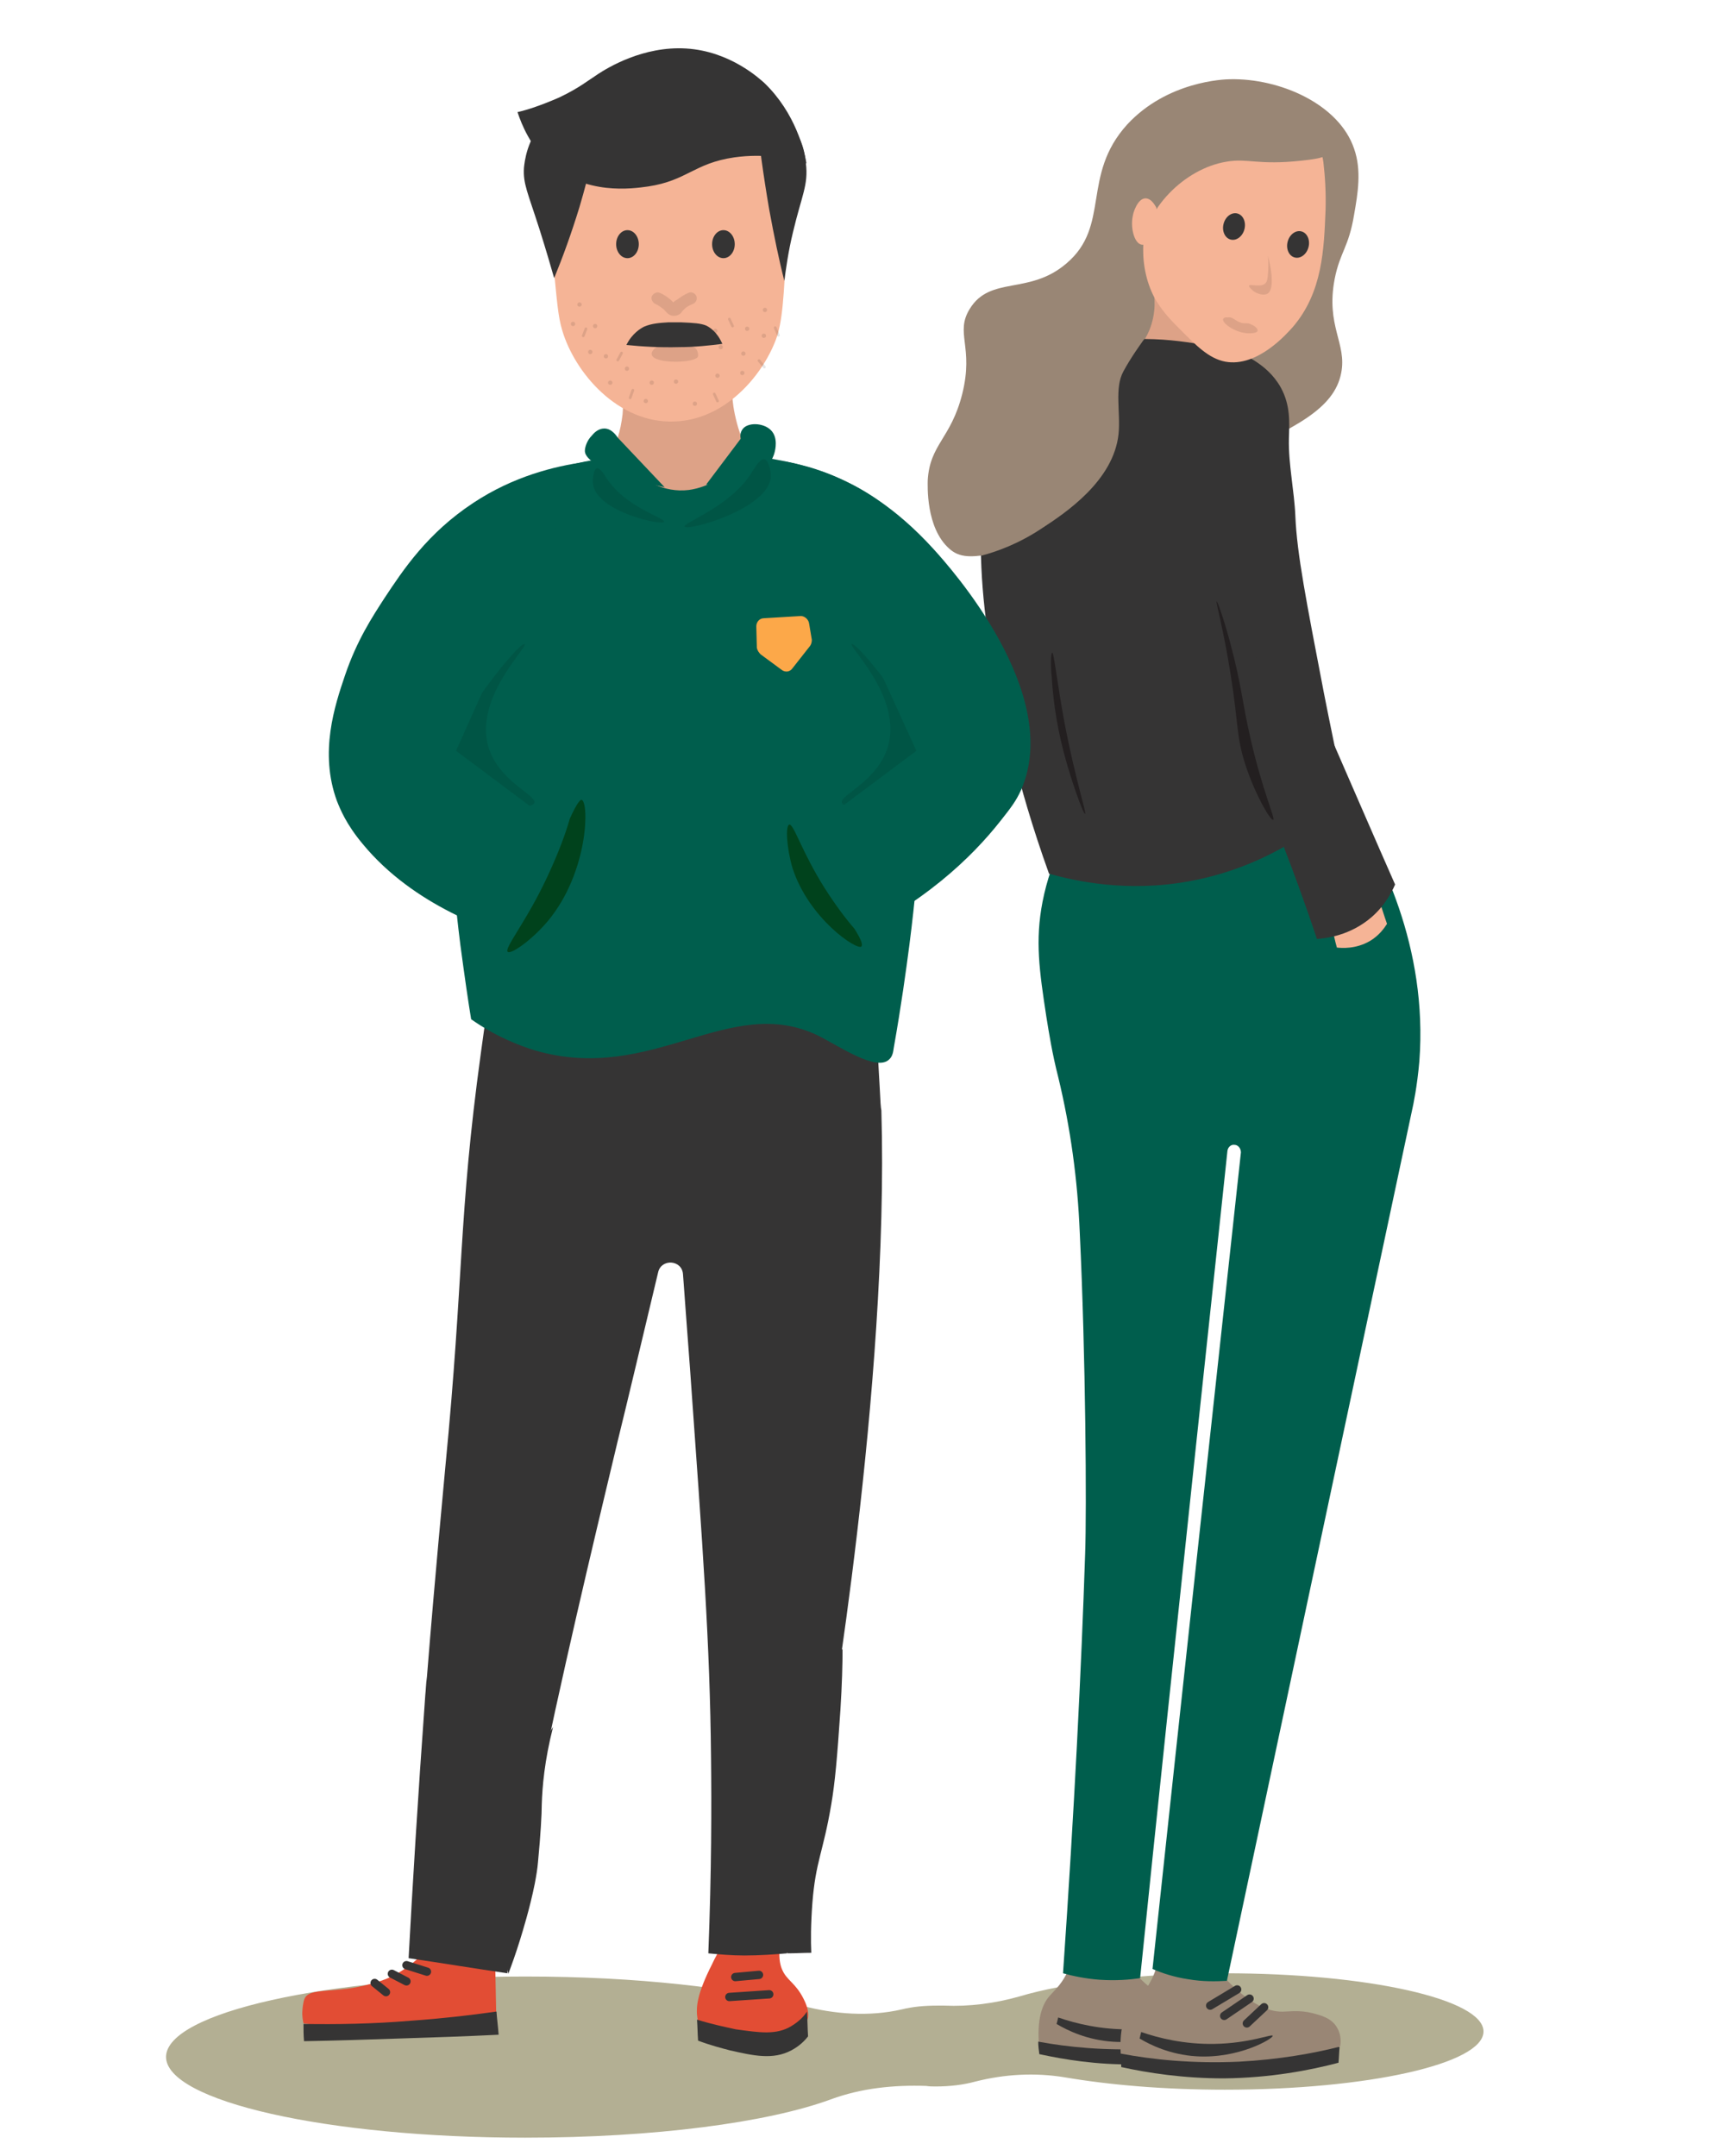<?xml version="1.0" encoding="utf-8"?>
<!-- Generator: Adobe Illustrator 25.1.0, SVG Export Plug-In . SVG Version: 6.00 Build 0)  -->
<svg version="1.1" id="Vrstva_1" xmlns="http://www.w3.org/2000/svg" xmlns:xlink="http://www.w3.org/1999/xlink" x="0px" y="0px"
	 width="320px" height="400px" viewBox="0 0 320 400" style="enable-background:new 0 0 320 400;" xml:space="preserve">
<style type="text/css">
	.st0{fill:#B3AF93;}
	.st1{fill:#353434;}
	.st2{fill:#998675;}
	.st3{fill:none;stroke:#353434;stroke-width:1.547;stroke-linecap:round;stroke-miterlimit:10;}
	.st4{fill:#F5B496;}
	.st5{opacity:0.1;enable-background:new    ;}
	.st6{fill:#005E4D;}
	.st7{fill:#231F20;}
	.st8{fill:#E24D34;}
	.st9{fill:#00421C;}
	.st10{fill:#FCA849;}
	
		.st11{opacity:0.1;fill:none;stroke:#000000;stroke-width:0.5;stroke-linecap:round;stroke-linejoin:round;stroke-miterlimit:10;enable-background:new    ;}
</style>
<path class="st0" d="M30.8,381.6c0,8.2,29.8,15,66.6,15c24,0,45-2.8,56.7-7.1c5.7-2.1,11.7-2.7,17.7-2.5c0.6,0.1,1.2,0.1,1.8,0.1
	c2.6,0,5.1-0.3,7.3-0.9c5.5-1.4,11.1-1.7,16.6-0.8c8.2,1.4,18.4,2.3,29.7,2.3c26.5,0,48-4.8,48-10.8c0-6-21.5-10.8-48-10.8
	c-15.5,0-29.4,1.7-38.1,4.3c-4.6,1.3-9.3,1.9-13.9,1.7c-0.4,0-0.9,0-1.4,0c-2.3,0-4.5,0.2-6.5,0.7c-6.1,1.4-12.5,0.9-18.6-0.7
	c-12.2-3.3-30.6-5.4-51.2-5.4C60.7,366.7,30.9,373.4,30.8,381.6z"/>
<g>
	<path class="st1" d="M192.8,381.1c4.6,1,10.6,2,17.6,1.9c8-0.1,14.7-1.4,19.6-2.7c0.1-0.9,0.1-1.8,0.2-2.7
		c-5.9-1.1-13.6-1.8-22.5-1.2c-5.7,0.4-10.8,1.3-15.1,2.4C192.6,379.6,192.7,380.3,192.8,381.1z"/>
	<path class="st2" d="M198.8,363.7c-0.2,0.6-0.5,1.6-1,2.6c-1.1,2.1-2.4,3.2-3,3.9c-1.2,1.3-2.4,3.7-2.1,8.6
		c5.4,1,12.3,1.7,20.3,1.3c6.7-0.3,12.5-1.4,17.2-2.5c0.1-0.5,0.3-1.8-0.5-3.2c-0.9-1.7-2.9-2.2-4.3-2.5c-2.2-0.5-4-0.3-4.7-0.2
		c-2.4,0.2-5.9-0.8-11-6.5c-1.2,0.3-2.9,0.6-5.1,0.4C201.9,365.3,199.9,364.3,198.8,363.7z"/>
	<path class="st1" d="M196,375.5c2,1.2,5.7,3,10.5,3.3c7.9,0.5,14.3-3.3,14.2-3.8c-0.1-0.4-4.3,1.4-10.8,1.5
		c-5.7,0.1-10.4-1.1-13.6-2.2C196.2,374.8,196.1,375.1,196,375.5z"/>
	<path class="st1" d="M208,383.5c5,1.1,11.5,2.1,19.1,2.1c8.6-0.1,15.9-1.5,21.2-2.9c0.1-1,0.1-1.9,0.2-2.9
		c-6.4-1.1-14.7-2-24.3-1.3c-6.2,0.4-11.7,1.4-16.3,2.6C207.9,381.8,208,382.6,208,383.5z"/>
	<path class="st2" d="M214.6,364.7c-0.2,0.7-0.5,1.7-1.1,2.8c-1.2,2.3-2.6,3.5-3.3,4.2c-1.3,1.4-2.6,4-2.3,9.3
		c5.8,1.1,13.3,1.9,22,1.5c7.3-0.4,13.6-1.5,18.7-2.8c0.1-0.5,0.3-2-0.5-3.4c-1-1.9-3.1-2.4-4.6-2.8c-2.4-0.6-4.3-0.3-5.1-0.3
		c-2.6,0.2-6.4-0.9-11.9-7c-1.3,0.3-3.2,0.7-5.5,0.4C217.9,366.4,215.8,365.3,214.6,364.7z"/>
	<path class="st1" d="M211.4,378.2c2,1.2,5.7,3,10.5,3.3c7.9,0.5,14.3-3.3,14.2-3.8c-0.1-0.4-4.3,1.4-10.8,1.5
		c-5.7,0.1-10.4-1.1-13.6-2.2C211.6,377.4,211.5,377.8,211.4,378.2z"/>
	<line class="st3" x1="224.5" y1="372.1" x2="229.5" y2="369.1"/>
	<line class="st3" x1="227.1" y1="374" x2="231.8" y2="370.8"/>
	<line class="st3" x1="231.3" y1="375.4" x2="234.5" y2="372.4"/>
	<path class="st2" d="M176.1,101.8c-4.4-3.9-4-11.8-4-12.7c0.4-6.7,4.3-7.7,6.4-16c2.2-8.8-1.4-11.3,1.4-15.8
		c3.8-6.2,11-2.5,17.9-8.4c8.3-7,2.7-16.3,11.3-25.8c7.4-8,17.9-8.4,19.1-8.4c9.2-0.2,20.2,4.6,23,12.9c1.4,4,0.7,8.2,0,12.2
		c-1,6.1-2.6,6.9-3.6,11.9c-1.7,8.8,2.3,12,1.2,17.5c-1.3,6.7-8.7,10.2-20.5,15.6C185,104.6,179.5,104.8,176.1,101.8z"/>
	<path class="st4" d="M213.9,53.5c0.3,1.3,0.7,4.4-0.7,7.8c-0.9,2.1-2.1,3.6-3,4.5c5.2,1,10.3,2,15.5,3l3.4-6.3
		C223.9,59.5,218.9,56.5,213.9,53.5z"/>
	<path class="st5" d="M213.9,53.5c0.3,1.3,0.7,4.4-0.7,7.8c-0.9,2.1-2.1,3.6-3,4.5c5.2,1,10.3,2,15.5,3l3.4-6.3
		C223.9,59.5,218.9,56.5,213.9,53.5z"/>
	<path class="st6" d="M201.3,149.4c-2.7,3.7-6.3,9.7-7.9,17.9c-1.4,7.2-0.6,12.8,0.7,21.3c0.5,3.1,1.1,6.9,2.2,11.2
		c2.3,9.5,3.6,19.1,4,28.8c1.1,22.7,1.3,51.6,1,59.7c-0.7,21.2-2,47.4-4.1,77.8c1.8,0.5,4.1,1,6.8,1.2c3,0.2,5.5,0,7.5-0.3
		c5.9-57.8,16.1-152.2,16.2-153.5c0.1-0.7,0.7-1.2,1.3-1.1c0,0,0,0,0,0c0.7,0,1.2,0.7,1.2,1.4c-5.5,50.5-11,101-16.4,151.5
		c1.6,0.7,3.9,1.5,6.6,1.9c2.9,0.5,5.3,0.4,7.2,0.3c23.4-110.2,33.7-158.4,34.3-161.3c0.3-1.3,1-4.7,1.4-9.3
		c1.6-21.2-7.2-38.5-13.4-48.1C233.7,149,217.5,149.2,201.3,149.4z"/>
	<path class="st1" d="M210.4,62.9c5.4-0.1,8.6,0.4,12.6,1c5.8,0.9,8.3,2,10.3,3.4c1,0.7,2.9,2.1,4.3,4.6c1.8,3.3,1.6,6.4,1.5,9.5
		c-0.1,4.8,1,9.6,1.2,14.4c0.3,7,2,15.6,5.3,32.8c1,5.1,2.4,11.9,4.1,19.9c-3.8,3.7-13.7,12.2-29.1,15c-11.5,2.1-21,0-26-1.4
		c-3.2-8.9-5.3-16.4-6.6-21.7c-4.1-16.6-8.8-36.7-4.1-60c1.2-6.2,2.8-11,4-14.1C197.4,63.7,205.2,63,210.4,62.9z"/>
	<path class="st4" d="M247,171.4c0.3,1.5,0.6,3,1,4.4c0.9,0.1,3.5,0.3,6.1-1.2c1.7-1,2.7-2.4,3.2-3.2c-0.6-1.7-1.1-3.4-1.7-5.1
		C252.8,168,249.9,169.7,247,171.4z"/>
	<path class="st1" d="M226.3,114.5c0.5,1.7,1.3,4.3,1.9,7.6c1,5.2,0.7,7.1,1.5,11.3c0.3,1.5,0.7,3,3.4,10.5
		c2.4,6.4,4.1,10.8,5.2,13.6c1.5,3.9,3.6,9.5,6,16.7c1.6-0.1,6.2-0.6,10.2-4.1c2.4-2.1,3.7-4.6,4.3-6c-3.8-8.6-7.5-17.2-11.3-25.9"
		/>
	<path class="st7" d="M195.1,125.5c0.3,5.3,1.2,10.7,2.9,16.5c1.3,4.4,3,9.1,3.3,9c0.3-0.1-1.9-6.7-3.9-17.3
		c-1.3-7.1-1.9-12.7-2.2-12.6C194.8,121.2,195,125.1,195.1,125.5z"/>
	<path class="st4" d="M214.2,55.3c1.3,2.3,2.9,4,4.6,5.7c3.1,3.1,5.4,5.5,8.5,6.1c6,1.1,11.5-5.3,12.5-6.4
		c5.6-6.5,5.8-14.6,6.1-21.7c0.1-3.3-0.1-6.3-0.4-8.9c-0.4-3.5-3.2-6.3-6.7-6.6c-3.7-0.3-8.5-0.1-13.5,2.3c-1.8,0.9-6.6,3.2-9.9,8.6
		C211.5,40.7,210.9,49.1,214.2,55.3z"/>
	<path class="st2" d="M182,103.1c3.1-0.8,7.1-2.3,11.3-5.1c4.3-2.8,13.3-8.8,14.2-17.5c0.4-4-0.8-8.5,0.9-11.6
		c1.4-2.6,3.3-5.2,3.3-5.2c0.2-0.3,0.4-0.6,0.6-0.8c-1.6-3.4-3.6-4.7-4.7-5.3c-4.5-2.4-9.8-0.1-15,1.9c-3.4,1.3-5.2,2.1-7.1,3.7
		c-5.5,5-5.6,13-5.7,21.5C179.9,89.1,180.2,95.5,182,103.1z"/>
	<ellipse transform="matrix(0.245 -0.969 0.969 0.245 137.982 267.709)" class="st1" cx="240.9" cy="45.2" rx="2.5" ry="2"/>
	<ellipse transform="matrix(0.245 -0.969 0.969 0.245 132.114 253.638)" class="st1" cx="229" cy="42" rx="2.5" ry="2"/>
	<path class="st5" d="M226.9,59.2c-0.2,0.6,1.4,1.9,3.2,2.4c1.3,0.4,3,0.3,3.2-0.2c0.1-0.4-0.6-1-1.2-1.2c-0.7-0.4-0.9-0.1-1.8-0.3
		c-1.3-0.4-1.6-1.2-2.6-1C227.5,58.8,227,58.9,226.9,59.2z"/>
	<path class="st5" d="M232.5,54c0.7,0.5,1.9,0.9,2.6,0.5c1.8-1,0.1-7.1,0.1-7.1c0,0,0.2,1.5,0,3.6c-0.1,1.2-0.3,1.4-0.5,1.6
		c-0.9,0.8-2.8,0-3,0.4C231.6,53.2,232.2,53.7,232.5,54z"/>
	<path class="st7" d="M225.7,111.6c0.2-0.1,1.6,4.2,2.6,8c2.1,7.9,2.1,10.6,3.7,17.5c2.2,9.6,4.6,14.8,4.2,15
		c-0.5,0.2-3.3-4.5-5.2-10.3c-1.7-5.4-1.2-7.1-2.7-16.6C227,116.9,225.5,111.6,225.7,111.6z"/>
	<path class="st2" d="M246.7,28.2c-0.3,0.7-1.3,1.2-5.2,1.6c-8.2,0.9-10-0.5-14,0.2c-7.9,1.3-15.2,9-15.5,16c0,0.7,0,1.3,0.1,1.7
		c-3.3-8.4-1.4-17.7,4.7-23.4c5.7-5.3,13.7-6.4,19.8-4.6C242.2,21.4,247.5,26,246.7,28.2z"/>
	<path class="st4" d="M214.5,38.5c-0.1-0.1-0.8-1.7-2-1.7c-1.5,0-2.3,2.8-2.3,3c-0.6,2.3,0.2,5.4,1.6,5.6c1.4,0.2,2.8-2.3,3-2.6"/>
</g>
<path class="st8" d="M134.6,360c-1.2,1.8-2,3.3-2.5,4.4c-2.9,5.7-2.9,8-2.8,9.4c0.1,0.9,0.2,1.6,0.6,2.2c0.8,1.3,2.4,1.8,7.2,2
	c9,0.5,10.6-0.6,11.5-1.5c0.3-0.3,1.1-1.1,1.3-2.2c0.1-0.8,0-1.8-0.8-3.4c-1.6-3.2-3.2-3.4-4.1-5.7c-0.3-0.8-0.6-2.2-0.3-4.1
	C141.1,360.7,137.8,360.4,134.6,360z"/>
<path class="st8" d="M78.2,362.7c-1,1-2.6,2.4-4.8,3.6c-0.7,0.4-2.1,1.1-4.4,1.7c-6.8,2-11.5,0.6-12.5,2.8c-0.3,0.7-0.4,2.1-0.4,2.2
	c-0.1,1,0.1,1.9,0.2,2.4c3.6,0.5,6.8,0.8,9.4,0.8c2,0.1,4.8,0,8.1-0.2c3.2-0.3,6.1-0.7,8.5-1.2c0.1,0.6,0.2,1.2,0.3,1.7
	c3.2-0.2,6.3-0.3,9.5-0.4c-0.1-5-0.2-9.9-0.3-14.9C87.3,361.9,82.7,362.3,78.2,362.7z"/>
<path class="st1" d="M150.6,163.8c7.7,6.3,10.2,12.3,11.1,16.5c0.6,2.8,0.5,4.6,1.5,21.6c0.1,2.3,0.2,3.8,0.3,4.1
	c1.5,51.3-10.1,118.1-10.1,118.1c-1.6,9.2-4,22.4-7.4,38.3c-2.4,0.2-5,0.4-7.9,0.4c-2.4,0-4.6-0.2-6.7-0.4
	c0.6-15.1,0.6-27.6,0.5-36.3c-0.2-21.3-1.5-38.5-3.9-72.2c-0.5-6.4-0.9-12.3-1.3-17.5c-0.2-2.7-4-2.9-4.6-0.4
	c-3.2,13.4-5.7,24-7.5,31.3c-2.3,9.7-8.6,35.6-13.5,58.9c-0.5,2.2-0.9,4.3-1.4,6.8c-1.3,6.1-3.1,16-5.6,33.1
	c-6.1-0.9-12.2-1.9-18.3-2.8c0.7-13,1.7-29.6,3.1-48.9c0.1-0.8,0.1-1.9,0.3-3.3c1.6-20,3-34.2,3.4-38.8c3.5-36,2.4-46.3,6.6-76.9
	c1.5-11.1,3-20.1,4.1-25.7c2.2-1.8,3.9-3.3,6.1-5.2C116.6,164.3,133.6,164.1,150.6,163.8z"/>
<path class="st1" d="M49.3,355.4"/>
<path class="st6" d="M170.5,114c-0.3-3.8-1-9.6-2.1-16.6c-2.3-2.2-5.9-5.3-10.9-7.8c-5.7-2.9-10.5-3.8-15-4.6
	c-3.8-0.7-9-1.4-15.3-1.3c-6.3-0.1-11.5,0.6-15.3,1.3c-4.5,0.8-9.3,1.7-15,4.6c-5,2.5-8.6,5.6-10.9,7.8c-1.1,7-1.7,12.8-2.1,16.6
	c-0.6,6.1-2.5,29.5,1.5,61.3c0.8,6,1.5,10.8,2,13.8c4.7,3.3,9,4.9,11.9,5.8c21.8,6.3,35.9-10.7,52.4-2.8c4,2,10.8,6.7,13.2,4.5
	c0.7-0.6,0.8-1.5,0.9-2.2c1.4-7.9,2.3-14.5,2.9-19.1C172.9,142.6,171,119.2,170.5,114z"/>
<path class="st5" d="M158,119.5c0.5-0.3,4.6,4.3,8.7,10.2c4.3,6.2,6.4,9.4,5.8,12c-1.5,6.7-15.4,9.2-16.3,7.3
	c-0.8-1.4,7.1-4.1,8.7-11.2C166.9,128.9,157.4,120,158,119.5z"/>
<path class="st4" d="M138.2,82.7c-0.7-1.5-1.4-3.5-1.9-5.9c-0.4-1.9-0.5-3.6-0.6-5.1h-1.5l-18.7,1.7c0.1,1,0.1,2.1,0,3.4
	c-0.2,1.7-0.5,3.1-0.9,4.4c0,0,0,0,0,0c0,0,0,0,0,0c-0.2,0.5-0.3,0.9-0.5,1.3c0.4,0.3,0.8,0.6,1.2,0.9c0.1,0.4,0.2,0.7,0.3,1.1
	c0.5,0.9,1.4,2.3,3,3.6c0.8,0.7,4.3,3.4,9.2,2.8c3.6-0.5,7.7-2.7,9.1-6.6c0.1-0.2,0.1-0.4,0.2-0.6C137.5,83.3,137.9,83,138.2,82.7z"
	/>
<path class="st5" d="M138.2,82.7c-0.7-1.5-1.4-3.5-1.9-5.9c-0.4-1.9-0.5-3.6-0.6-5.1h-1.5l-18.7,1.7c0.1,1,0.1,2.1,0,3.4
	c-0.2,1.7-0.5,3.1-0.9,4.4c0,0,0,0,0,0c0,0,0,0,0,0c-0.2,0.5-0.3,0.9-0.5,1.3c0.4,0.3,0.8,0.6,1.2,0.9c0.1,0.4,0.2,0.7,0.3,1.1
	c0.5,0.9,1.4,2.3,3,3.6c0.8,0.7,4.3,3.4,9.2,2.8c3.6-0.5,7.7-2.7,9.1-6.6c0.1-0.2,0.1-0.4,0.2-0.6C137.5,83.3,137.9,83,138.2,82.7z"
	/>
<path class="st4" d="M146,33.7c0.3,2.2,0.2,5.3-0.1,11.7c-0.5,9.5-0.7,14.3-2,17.7c-2.6,6.8-9.5,14.8-18.8,15.1
	c-10.5,0.4-18.5-9.1-20.8-16.9c-0.8-2.6-1-5.7-1.6-11.8c-0.1-1-0.7-8.6-0.5-12.2c0.6-10.4,9.9-26.8,23-26.3
	C136.4,11.5,144.6,24.2,146,33.7z"/>
<path class="st5" d="M125,58.6L125,58.6c-0.8,0-1.2-0.5-1.6-0.9c-0.1-0.1-0.2-0.3-0.4-0.4c-0.4-0.3-0.9-0.7-1.4-0.9
	c-0.5-0.2-0.9-0.9-0.7-1.4c0.2-0.5,0.9-0.9,1.4-0.7c0.8,0.3,1.5,0.8,2.1,1.3c0.2,0.2,0.4,0.4,0.5,0.5c0.2-0.2,0.3-0.3,0.7-0.5
	c0.7-0.5,1.4-1,2.2-1.3c0.5-0.2,1.2,0.1,1.4,0.7c0.2,0.5-0.1,1.2-0.7,1.4c-0.5,0.2-1.1,0.5-1.5,0.9c-0.2,0.2-0.3,0.3-0.4,0.4
	C126.3,58.2,125.8,58.6,125,58.6z"/>
<ellipse class="st1" cx="116.4" cy="45.3" rx="2.1" ry="2.6"/>
<ellipse class="st1" cx="134.2" cy="45.3" rx="2.1" ry="2.6"/>
<path class="st5" d="M97.3,119.5c-0.5-0.3-4.6,4.3-8.7,10.2c-4.3,6.2-6.4,9.4-5.8,12c1.5,6.7,15.4,9.2,16.3,7.3
	c0.8-1.4-7.1-4.1-8.7-11.2C88.5,128.9,98,120,97.3,119.5z"/>
<path class="st6" d="M114.6,81.2c-0.1-0.1-1-1.7-2.5-1.7c-1.1,0-1.9,0.8-2.3,1.3c-1,1-1.3,2.3-1.3,2.8c-0.1,2.3,6.1,4.9,14.8,6.8"/>
<path class="st6" d="M137.4,81.4c-0.1-0.5-0.1-1.1,0.3-1.7c0.9-1.4,3.9-1.3,5.3,0.1c1.4,1.4,0.8,3.7,0.7,4.1c-1,4-6.2,5.5-7.2,5.8
	c-2.3,0.6-4.3,0.4-5.5,0.2"/>
<path class="st6" d="M108.6,85.7c-5.8,0.8-13.4,2.7-20.8,7.6c-8.5,5.6-13,12.4-16.5,17.7c-2.2,3.4-5.1,7.8-7.3,14.3
	c-1.9,5.6-4.8,14.3-1.5,23.3c0.6,1.5,1.7,4.3,4.8,8C76.7,168,91.2,173,98.9,175c2.6-6.4,5.3-12.8,7.9-19.1
	c-7.4-5.5-14.8-11.1-22.2-16.6"/>
<path class="st6" d="M145.5,85.6c2.7,0.5,6.5,1.5,10.7,3.4c3.1,1.4,9.7,4.8,17.1,13c2.9,3.2,24,26.7,16.1,44.6
	c-0.9,2-1.9,3.3-3.8,5.7c-5.2,6.6-14.3,15.6-29.9,22.7c-2.6-6.4-5.3-12.8-7.9-19.1c7.4-5.5,14.8-11.1,22.2-16.6"/>
<path class="st9" d="M105.7,151.9c-0.7,2.5-2,6.1-4,10.4c-4,8.7-8.3,13.7-7.5,14.3c0.6,0.5,4.5-2.2,7.5-5.8c7.5-9.1,7.6-22,6.2-22.4
	C107.7,148.3,107.1,148.8,105.7,151.9z"/>
<path class="st9" d="M158.5,172.3c-1.4-1.6-3.4-4.2-5.5-7.5c-4.3-6.8-5.8-12.1-6.6-11.8c-0.7,0.2-0.5,4.2,0.6,8
	c3,9.4,12,15.4,12.8,14.6C160,175.3,160,174.7,158.5,172.3z"/>
<path class="st1" d="M96,20.8c0.8,2.4,2.4,6.3,5.8,9.4c6.7,6.1,15.5,4.8,18.4,4.4c7.3-1.1,8.5-4.3,16-5.4c5.6-0.8,10.3,0.2,13.4,1.1
	c-0.4-2.3-2-9.3-7.8-14.9c-0.8-0.7-6.3-5.9-14.5-6.4c-8-0.5-14.6,3.6-16.3,4.7c-2,1.3-3.7,2.7-7.3,4.4C100.5,19.5,97.8,20.4,96,20.8
	z"/>
<path class="st1" d="M107.6,19.4c-1.1,0.1-3.9,0.5-6.4,2.9c-3.5,3.3-3.9,7.9-4,8.8c-0.2,3,0.7,4.6,2.9,11.5c1.2,3.8,2.1,6.9,2.7,9
	c1.6-3.9,3.2-8.3,4.7-13.2c1.9-6.4,3.2-12.3,4-17.5C110.2,20.4,108.9,19.9,107.6,19.4z"/>
<path class="st1" d="M142.6,19.9c1,0.4,2.5,1.3,3.9,2.9c2.5,2.9,2.9,6.3,3,7.5c0.5,4-0.8,6-2.4,12.8c-0.9,3.7-1.3,6.8-1.6,9
	c-1-3.9-1.9-8.3-2.8-13.2c-1.1-6.4-1.9-12.3-2.4-17.5C141,20.9,141.8,20.4,142.6,19.9z"/>
<path class="st5" d="M141.8,85.2c0.8,0.2,1.2,2.1,1.2,3.2c-0.3,6-15.5,10.2-16,9.3c-0.4-0.7,8.8-3.8,12.6-10.3
	C140,86.9,140.9,85.1,141.8,85.2z"/>
<path class="st5" d="M110.7,86.9c-0.6,0.2-0.8,2-0.7,2.9c0.7,5.2,13,7.8,13.2,7c0.2-0.7-7.2-2.7-10.7-8.1
	C112.2,88.2,111.3,86.7,110.7,86.9z"/>
<path class="st10" d="M150.1,115.7l0.5,3c0,0.4-0.1,0.8-0.3,1.1L147,124c-0.5,0.7-1.4,0.8-2.1,0.2l-3.8-2.8
	c-0.3-0.3-0.6-0.7-0.7-1.2l-0.1-4c0-0.8,0.6-1.5,1.4-1.5l6.7-0.4C149.2,114.2,150,114.9,150.1,115.7z"/>
<path class="st1" d="M94.3,366.2c0.6-1.6,1.4-3.8,2.2-6.4c0.4-1.3,1.8-5.8,2.7-10.3c0.3-1.6,0.5-2.8,0.6-4c0.5-5.2,0.7-9,0.7-10.7
	c0.1-3.3,0.5-8.1,2.1-14.4c-2.6,4-5.9,10-7.9,17.9C91.6,350.4,93.1,360.6,94.3,366.2z"/>
<path class="st1" d="M146.1,362.4c1.5,0,2.9-0.1,4.4-0.1c-0.1-2.1-0.1-5.3,0.2-9.2c0.6-7.8,2-9.4,3.5-18.3c0.7-4.1,1.1-8.6,1.7-17.5
	c0.3-4.7,0.4-8.6,0.4-11.4c-4.4,6-14.6,21.6-13.1,42C143.5,353.5,144.7,358.3,146.1,362.4z"/>
<path class="st1" d="M56.3,375.5c0,1.1,0,2.1,0.1,3.2c5.9-0.1,11.8-0.3,17.8-0.5c6.2-0.2,12.3-0.4,18.3-0.7
	c-0.1-1.4-0.3-2.9-0.4-4.3c-4.9,0.7-10.2,1.3-15.8,1.7C69.1,375.5,62.5,375.6,56.3,375.5z"/>
<path class="st1" d="M129.3,374.7c0.1,1.3,0.1,2.6,0.2,3.9c2.4,0.9,4.4,1.4,5.9,1.8c4.4,1,8,1.8,11.4,0c1.5-0.8,2.5-1.8,3.1-2.6
	c-0.1-1.5-0.1-3.1-0.2-4.6c-0.5,0.8-1.4,1.8-2.9,2.7c-2.8,1.7-5.9,1.2-10.3,0.6C134.7,376.1,132.2,375.6,129.3,374.7z"/>
<path class="st4" d="M128.5,66.7C128.5,66.7,128.4,66.7,128.5,66.7c-0.7-0.8-3.1-0.6-3.4-0.6c-3,0.2-3.6-0.1-4.3,0.6
	c-0.2,0.2-0.6,0.6-0.5,1.1c0.4,1.8,8.3,1.6,8.6,0.3C128.9,68,128.9,67.3,128.5,66.7z"/>
<path class="st5" d="M129.1,64.7C129.1,64.7,129.1,64.7,129.1,64.7c-0.7-0.8-3.1-0.6-3.4-0.6c-3,0.2-3.6-0.1-4.3,0.6
	c-0.2,0.2-0.6,0.6-0.5,1.1c0.4,1.8,8.3,1.6,8.6,0.3C129.5,66.1,129.6,65.3,129.1,64.7z"/>
<circle class="st5" cx="110.4" cy="60.5" r="0.4"/>
<circle class="st5" cx="117.1" cy="63.2" r="0.4"/>
<circle class="st5" cx="109.5" cy="65.3" r="0.4"/>
<circle class="st5" cx="141.9" cy="57.5" r="0.4"/>
<circle class="st5" cx="138.6" cy="61" r="0.4"/>
<circle class="st5" cx="141.7" cy="62.3" r="0.4"/>
<circle class="st5" cx="137.9" cy="65.6" r="0.4"/>
<circle class="st5" cx="137.7" cy="69.2" r="0.4"/>
<circle class="st5" cx="133.1" cy="69.7" r="0.4"/>
<circle class="st5" cx="128.9" cy="74.9" r="0.4"/>
<circle class="st5" cx="125.4" cy="70.8" r="0.4"/>
<circle class="st5" cx="119.8" cy="74.4" r="0.4"/>
<circle class="st5" cx="120.9" cy="71" r="0.4"/>
<circle class="st5" cx="113.2" cy="71" r="0.4"/>
<circle class="st5" cx="116.3" cy="68.4" r="0.4"/>
<circle class="st5" cx="120.9" cy="61.9" r="0.4"/>
<circle class="st5" cx="127.7" cy="60.5" r="0.4"/>
<circle class="st5" cx="133.7" cy="64.4" r="0.4"/>
<circle class="st5" cx="132.7" cy="61.4" r="0.4"/>
<circle class="st5" cx="112.4" cy="66.1" r="0.4"/>
<circle class="st5" cx="106.3" cy="60.1" r="0.4"/>
<circle class="st5" cx="107.5" cy="56.5" r="0.4"/>
<line class="st11" x1="135.3" y1="59.2" x2="135.9" y2="60.5"/>
<line class="st11" x1="140.8" y1="66.9" x2="141.8" y2="68.1"/>
<line class="st11" x1="143.8" y1="60.8" x2="144.4" y2="62.2"/>
<line class="st11" x1="132.5" y1="73.1" x2="133.1" y2="74.4"/>
<line class="st11" x1="115.3" y1="65.5" x2="114.6" y2="66.8"/>
<line class="st11" x1="117.4" y1="72.4" x2="116.9" y2="73.8"/>
<line class="st11" x1="108.7" y1="61" x2="108.2" y2="62.3"/>
<path class="st1" d="M124,59.8c0.8,0,1.3,0,2.3,0c2.5,0.1,3.7,0.2,4.7,0.6c0.6,0.3,2,1.1,3,3.4c-2.4,0.3-5.1,0.6-7.9,0.6
	c-3.7,0.1-7-0.1-9.9-0.4c1.1-2.2,2.7-3.1,3.3-3.4C120.9,60,122.4,59.9,124,59.8z"/>
<line class="st3" x1="135.3" y1="370.5" x2="142.7" y2="370"/>
<line class="st3" x1="136.4" y1="366.8" x2="140.8" y2="366.4"/>
<line class="st3" x1="69.5" y1="367.9" x2="71.6" y2="369.6"/>
<line class="st3" x1="72.7" y1="366.2" x2="75.4" y2="367.6"/>
<line class="st3" x1="75.4" y1="364.6" x2="79.2" y2="365.8"/>
</svg>
